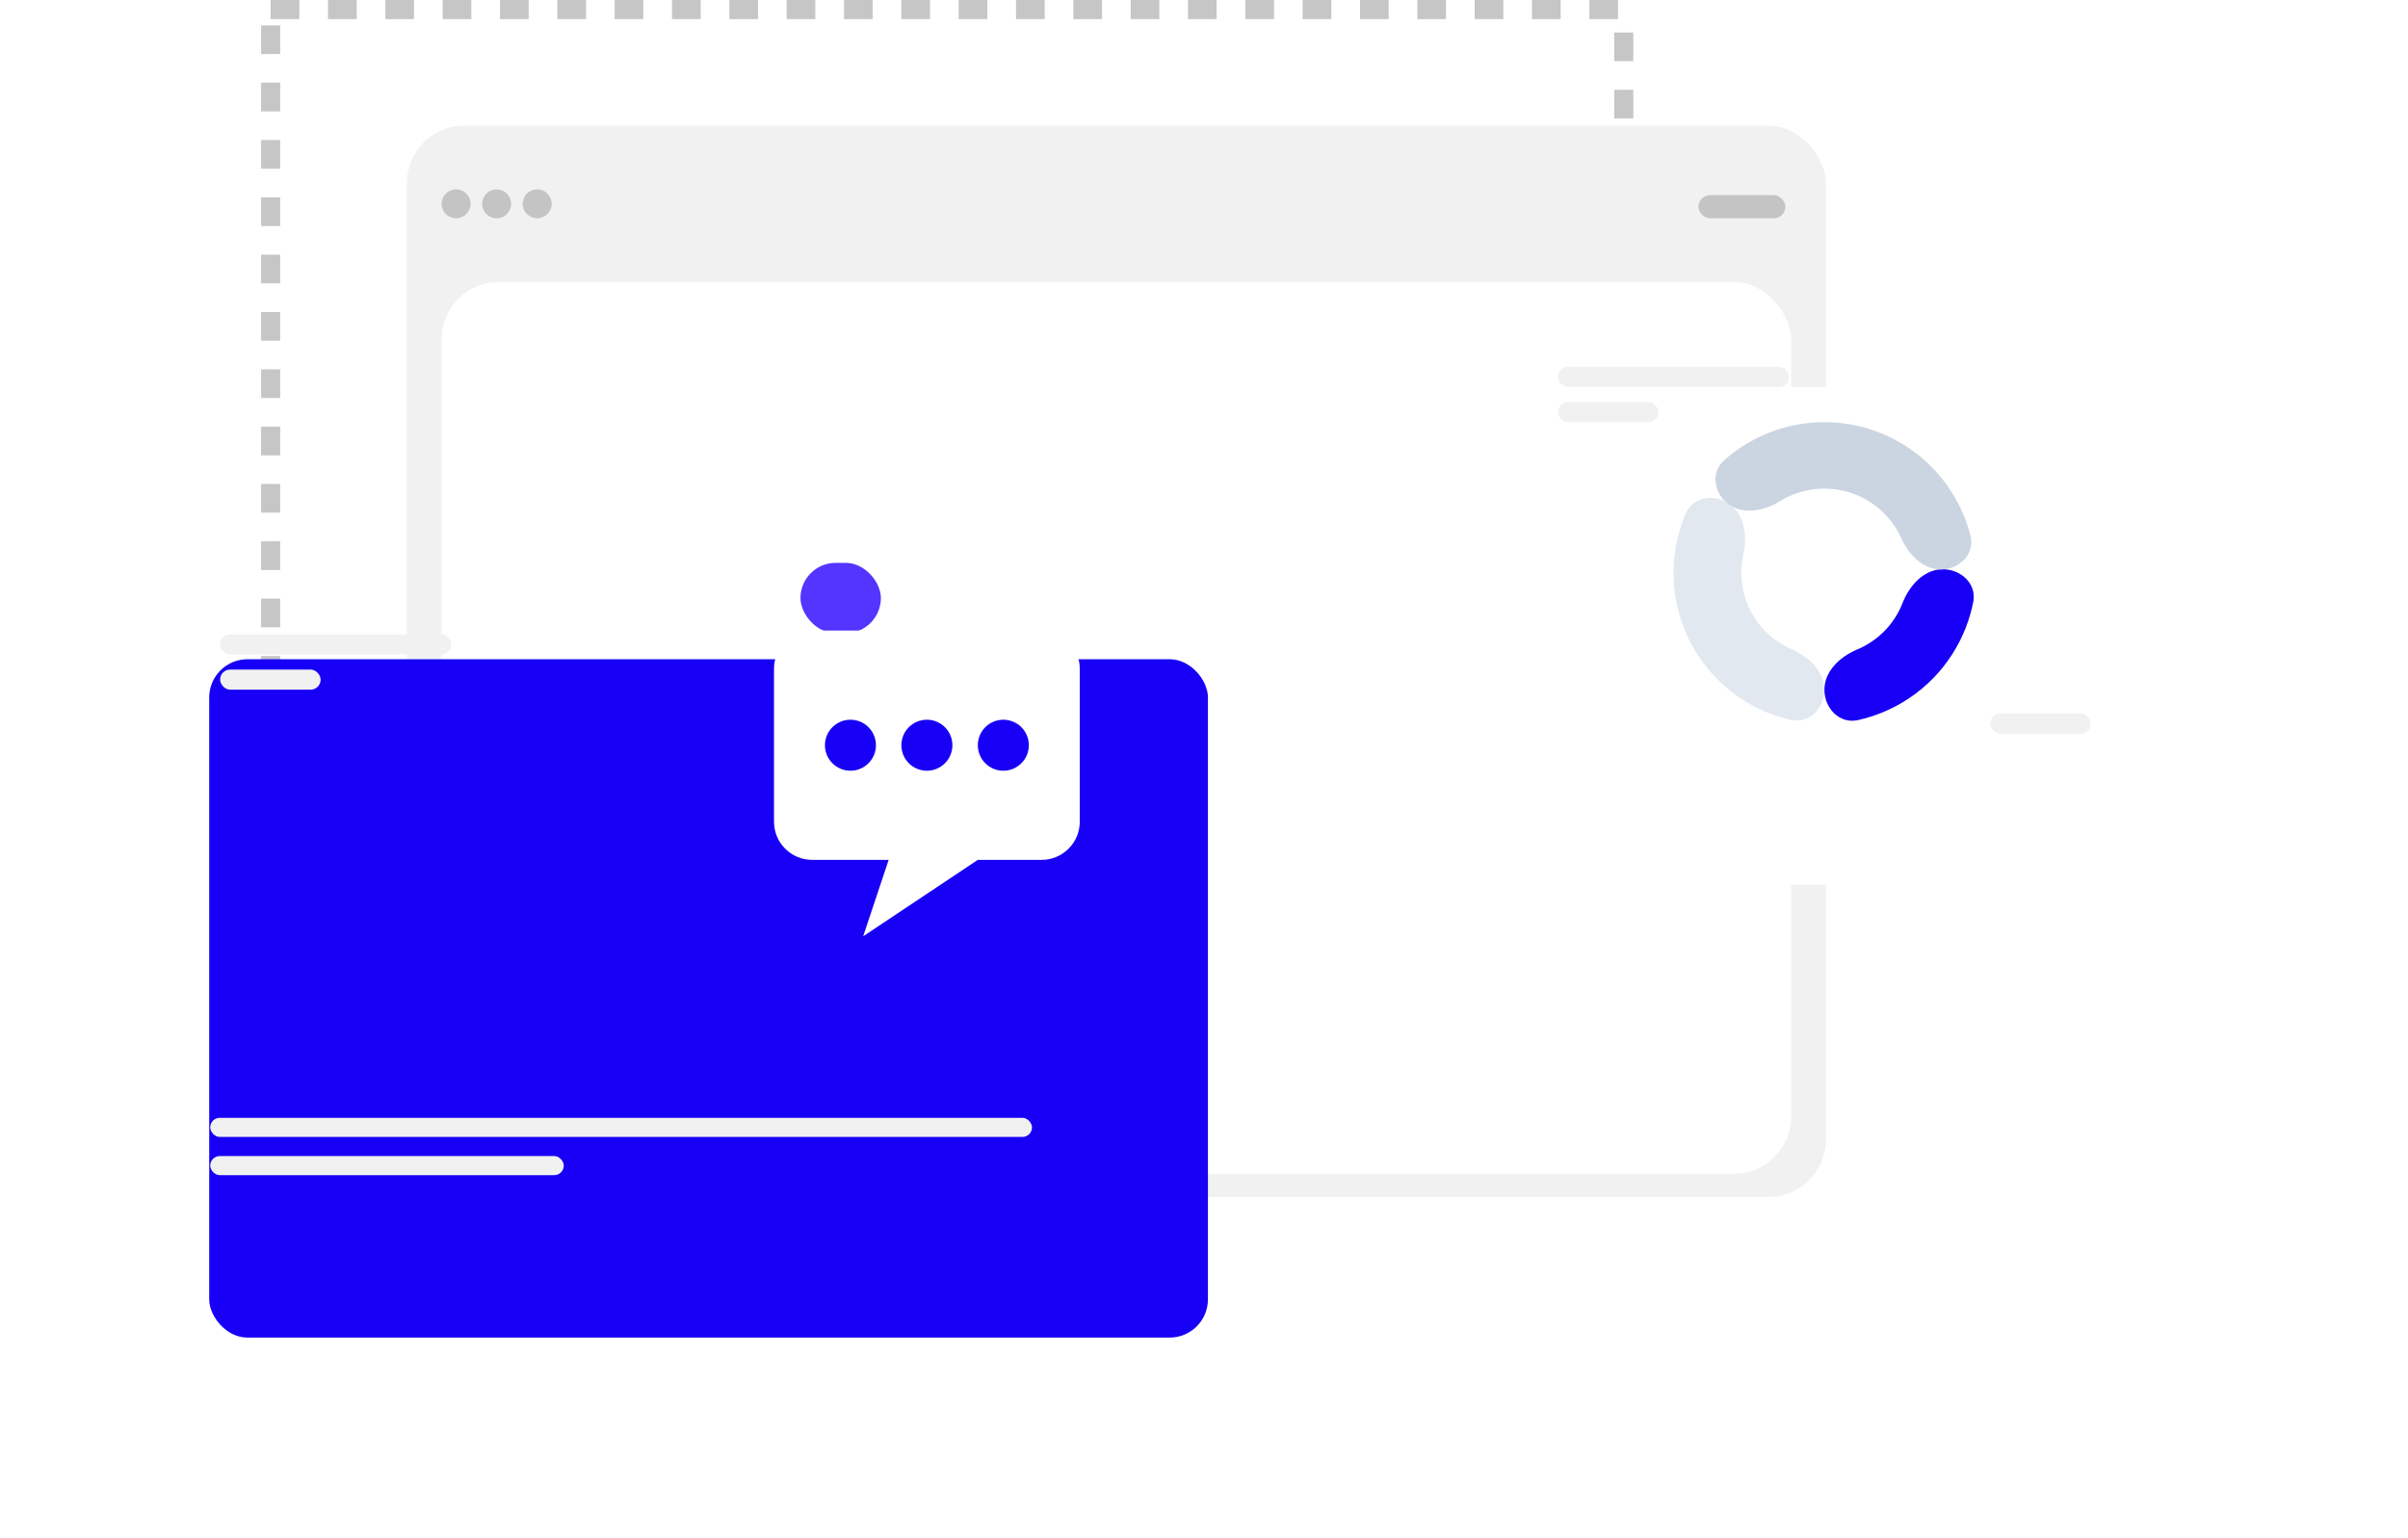<svg width="252" height="161" viewBox="0 0 252 161" fill="none" xmlns="http://www.w3.org/2000/svg">
<rect x="28.325" y="1" width="141.601" height="103.728" stroke="#C6C6C6" stroke-width="2" stroke-linejoin="round" stroke-dasharray="3 3"/>
<rect x="42.579" y="13.15" width="148.502" height="112.134" rx="6" fill="#F1F1F1"/>
<rect x="46.215" y="29.516" width="141.229" height="93.344" rx="6" fill="white"/>
<rect x="177.746" y="20.424" width="9.092" height="2.425" rx="1.212" fill="#C4C4C4"/>
<ellipse cx="47.73" cy="21.333" rx="1.515" ry="1.515" fill="#C4C4C4"/>
<ellipse cx="51.973" cy="21.333" rx="1.515" ry="1.515" fill="#C4C4C4"/>
<ellipse cx="56.217" cy="21.333" rx="1.515" ry="1.515" fill="#C4C4C4"/>
<rect x="83.769" y="58.913" width="8.416" height="7.364" rx="3.682" fill="#5236FF"/>
<g filter="url(#filter0_d_158_2064)">
<rect x="16.895" y="59" width="104.516" height="71" rx="4" fill="#1700F5"/>
</g>
<rect x="23.035" y="66.399" width="24.197" height="2.104" rx="1.052" fill="#F1F1F1"/>
<rect x="22" y="117" width="86" height="2" rx="1" fill="#F1F1F1"/>
<rect x="23.035" y="70.081" width="10.52" height="2.104" rx="1.052" fill="#F1F1F1"/>
<rect x="22" y="121" width="37" height="2" rx="1" fill="#F1F1F1"/>
<g filter="url(#filter1_d_158_2064)">
<rect x="157.249" y="30.509" width="67.855" height="52.075" rx="4" fill="white"/>
</g>
<rect x="163.035" y="38.399" width="24.197" height="2.104" rx="1.052" fill="#F1F1F1"/>
<rect x="163.035" y="42.081" width="10.52" height="2.104" rx="1.052" fill="#F1F1F1"/>
<rect x="208.272" y="74.693" width="10.52" height="2.104" rx="1.052" fill="#F1F1F1"/>
<path d="M190.914 72.195C190.914 74.156 189.305 75.785 187.393 75.348C185.732 74.968 184.135 74.319 182.669 73.42C180.188 71.9 178.175 69.722 176.854 67.129C175.533 64.536 174.954 61.628 175.182 58.727C175.317 57.013 175.731 55.34 176.4 53.772C177.17 51.968 179.434 51.624 181.02 52.777C182.606 53.929 182.869 56.164 182.443 58.078C182.354 58.474 182.294 58.877 182.262 59.284C182.136 60.88 182.454 62.479 183.181 63.906C183.908 65.332 185.014 66.529 186.379 67.365C186.728 67.579 187.089 67.767 187.462 67.928C189.261 68.708 190.914 70.234 190.914 72.195Z" fill="#E2E8F0"/>
<path d="M203.213 59.584C205.173 59.523 206.881 61.08 206.504 63.004C206.324 63.918 206.064 64.816 205.724 65.689C204.954 67.668 203.792 69.471 202.308 70.991C200.825 72.51 199.049 73.714 197.089 74.531C196.225 74.891 195.333 75.173 194.423 75.374C192.508 75.797 190.912 74.126 190.927 72.165C190.941 70.237 192.577 68.719 194.357 67.977C195.435 67.527 196.412 66.865 197.228 66.029C198.044 65.194 198.683 64.202 199.107 63.113C199.806 61.316 201.285 59.644 203.213 59.584Z" fill="#1700F5"/>
<path d="M180.923 52.793C179.364 51.674 178.986 49.466 180.419 48.189C181.994 46.784 183.844 45.701 185.866 45.017C188.992 43.96 192.372 43.91 195.528 44.873C198.685 45.837 201.46 47.765 203.463 50.388C204.758 52.085 205.689 54.016 206.211 56.061C206.686 57.92 205.14 59.541 203.221 59.599C201.303 59.656 199.761 58.088 198.972 56.338C198.697 55.727 198.351 55.145 197.94 54.606C196.819 53.139 195.266 52.059 193.499 51.52C191.733 50.981 189.842 51.009 188.092 51.601C187.45 51.818 186.839 52.108 186.269 52.461C184.638 53.472 182.482 53.912 180.923 52.793Z" fill="#CBD5E1"/>
<g clip-path="url(#clip0_158_2064)">
<path d="M109 66H85C82.787 66 81 67.787 81 70V86C81 88.213 82.787 90 85 90H93L90.331 98L102.331 90H109C111.212 90 113 88.213 113 86V70C113 67.787 111.212 66 109 66ZM89 80.669C87.525 80.669 86.331 79.475 86.331 78C86.331 76.525 87.525 75.331 89 75.331C90.475 75.331 91.669 76.525 91.669 78C91.669 79.475 90.475 80.669 89 80.669ZM97 80.669C95.525 80.669 94.331 79.475 94.331 78C94.331 76.525 95.525 75.331 97 75.331C98.475 75.331 99.669 76.525 99.669 78C99.669 79.475 98.475 80.669 97 80.669ZM105 80.669C103.525 80.669 102.331 79.475 102.331 78C102.331 76.525 103.525 75.331 105 75.331C106.475 75.331 107.669 76.525 107.669 78C107.669 79.475 106.475 80.669 105 80.669Z" fill="white"/>
</g>
<defs>
<filter id="filter0_d_158_2064" x="0.895" y="48" width="146.516" height="113" filterUnits="userSpaceOnUse" color-interpolation-filters="sRGB">
<feFlood flood-opacity="0" result="BackgroundImageFix"/>
<feColorMatrix in="SourceAlpha" type="matrix" values="0 0 0 0 0 0 0 0 0 0 0 0 0 0 0 0 0 0 127 0" result="hardAlpha"/>
<feOffset dx="5" dy="10"/>
<feGaussianBlur stdDeviation="10.5"/>
<feComposite in2="hardAlpha" operator="out"/>
<feColorMatrix type="matrix" values="0 0 0 0 0.7 0 0 0 0 0.7 0 0 0 0 0.7 0 0 0 0.25 0"/>
<feBlend mode="normal" in2="BackgroundImageFix" result="effect1_dropShadow_158_2064"/>
<feBlend mode="normal" in="SourceGraphic" in2="effect1_dropShadow_158_2064" result="shape"/>
</filter>
<filter id="filter1_d_158_2064" x="141.249" y="19.509" width="109.855" height="94.075" filterUnits="userSpaceOnUse" color-interpolation-filters="sRGB">
<feFlood flood-opacity="0" result="BackgroundImageFix"/>
<feColorMatrix in="SourceAlpha" type="matrix" values="0 0 0 0 0 0 0 0 0 0 0 0 0 0 0 0 0 0 127 0" result="hardAlpha"/>
<feOffset dx="5" dy="10"/>
<feGaussianBlur stdDeviation="10.5"/>
<feComposite in2="hardAlpha" operator="out"/>
<feColorMatrix type="matrix" values="0 0 0 0 0.7 0 0 0 0 0.7 0 0 0 0 0.7 0 0 0 0.25 0"/>
<feBlend mode="normal" in2="BackgroundImageFix" result="effect1_dropShadow_158_2064"/>
<feBlend mode="normal" in="SourceGraphic" in2="effect1_dropShadow_158_2064" result="shape"/>
</filter>
<clipPath id="clip0_158_2064">
<rect width="32" height="32" fill="white" transform="translate(81 66)"/>
</clipPath>
</defs>
</svg>
